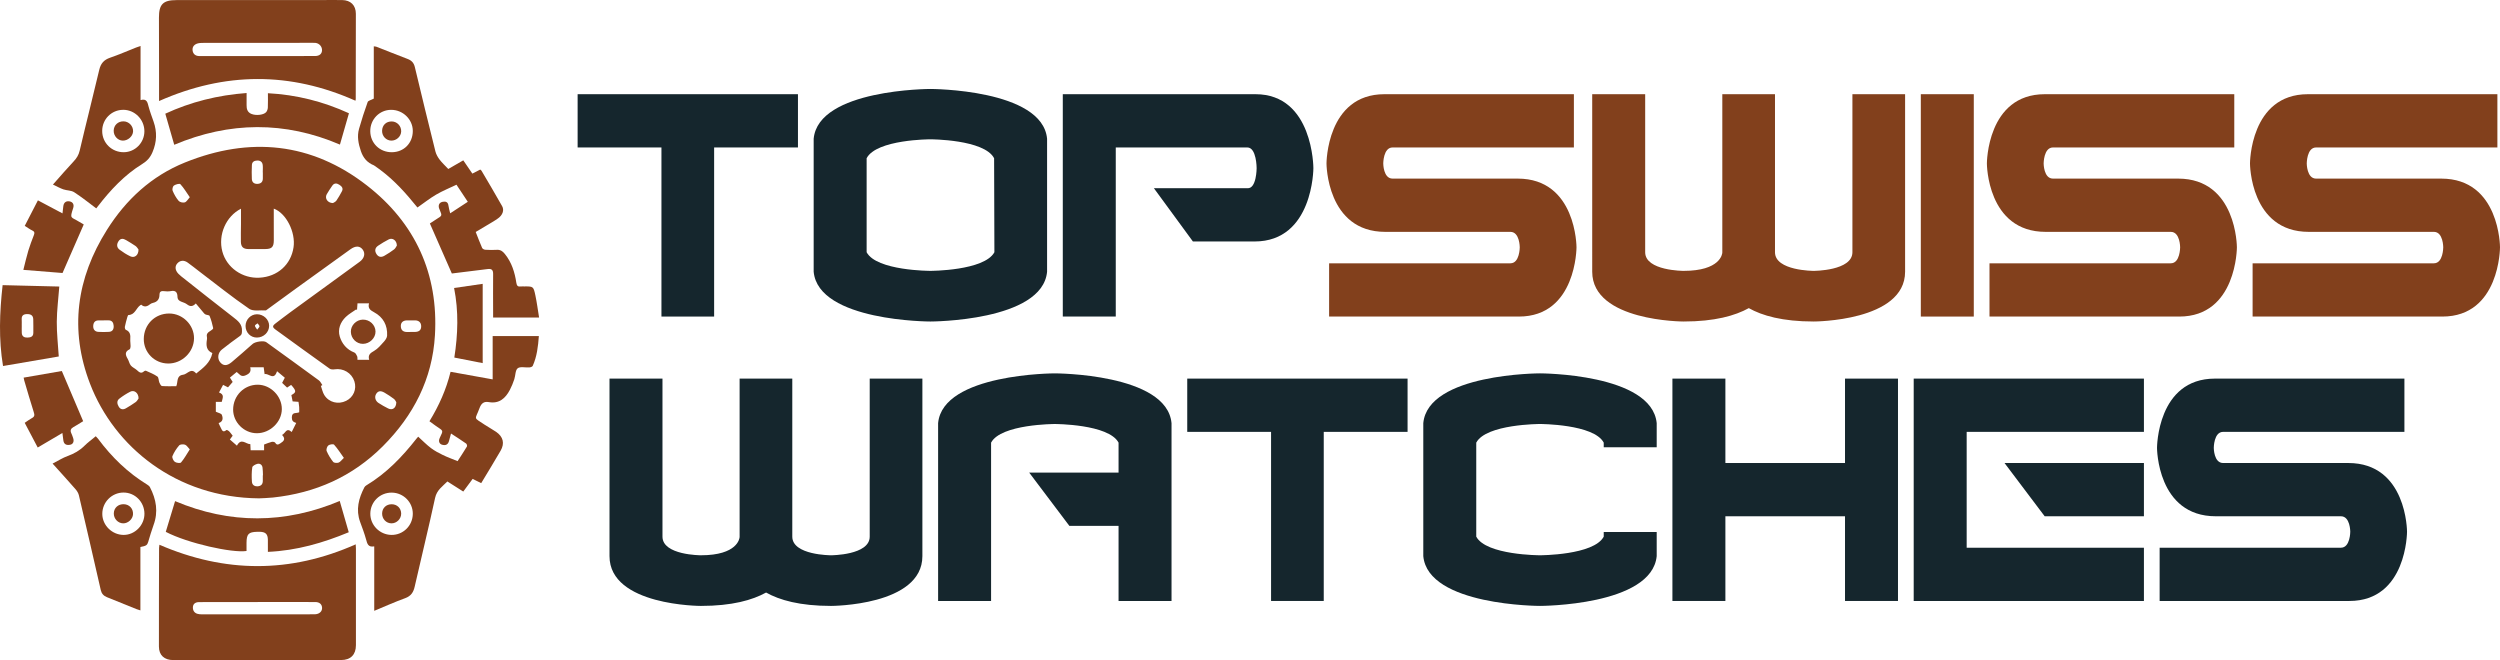 <?xml version="1.0" encoding="UTF-8"?> <svg xmlns="http://www.w3.org/2000/svg" id="Layer_2" data-name="Layer 2" viewBox="0 0 3355.59 885.98"><defs><style> .cls-1 { fill: #82401c; } .cls-1, .cls-2 { stroke-width: 0px; } .cls-2 { fill: #15262d; } </style></defs><g id="Layer_1-2" data-name="Layer 1"><g><path class="cls-1" d="M347.61,668.9c-111.1-.91-194.21-69.18-226.74-153.78-27.86-72.47-18.27-141.59,22.68-206.61,25.6-40.64,59.83-72.31,104.74-90.43,86.95-35.09,169.91-26.99,244.32,30.93,64.67,50.34,96.02,118.44,91.18,201.03-3.43,58.54-28.75,107.66-69.96,148.93-40.82,40.87-90.47,62.74-147.48,68.83-6.99.75-14.05.84-18.74,1.1ZM432.72,516.85c-.67.4-1.34.79-2.01,1.19,1.49,4.11,2.33,8.62,4.59,12.24,6.22,9.96,18.72,12.99,29.33,7.74,9.87-4.89,14.42-15.7,11.03-26.23-3.61-11.21-14.94-17.92-26.63-16.06-2.11.34-4.94.26-6.54-.88-24.27-17.32-48.39-34.83-72.52-52.35-4.54-3.3-4.54-5.03-.16-8.38,6.61-5.06,13.22-10.15,19.94-15.06,30.97-22.59,61.99-45.11,92.98-67.67,6.3-4.59,7.95-11.09,4.19-16.27-3.88-5.35-9.78-5.42-16.55-.53-24.16,17.47-48.4,34.83-72.56,52.29-13.65,9.86-27.22,19.84-40.83,29.76-7.61-.56-17.06,1.57-22.5-2.16-23.03-15.8-44.87-33.34-67.14-50.26-5.16-3.92-10.18-8.04-15.46-11.79-5.09-3.62-10.26-3.03-13.95,1.18-3.48,3.95-2.91,9.29,1.53,13.88,1.16,1.19,2.39,2.33,3.7,3.36,23.26,18.34,46.43,36.79,69.88,54.88,6.41,4.94,12.24,9.43,11.74,18.72-.15,2.81-.06,4.62-2.61,6.44-8.29,5.91-16.48,11.99-24.43,18.34-5.43,4.34-6.24,12.05-2.33,16.89,4.12,5.11,9.15,5.33,15.52,0,9.51-7.96,18.78-16.2,28.07-24.41,3.59-3.17,14.99-4.88,18.42-2.4,23.56,17.03,47.13,34.04,70.57,51.23,2.03,1.49,3.16,4.2,4.7,6.34ZM189.51,408.95c-.63.37-.96.53-1.26.74-5.64,3.91-7.03,12.96-15.87,13.15-.53.01-1.2,1.75-1.49,2.78-1.2,4.27-2.44,8.53-3.29,12.87-.25,1.3.34,3.79,1.2,4.13,6.02,2.46,6.45,7.18,6.06,12.65-.22,3.11.46,6.27.41,9.41-.02,1.44-.44,3.72-1.36,4.17-6.88,3.27-5.56,7.71-2.5,12.88,1.67,2.81,2.19,6.42,4.21,8.87,2.08,2.52,5.54,3.85,8.03,6.11,3.04,2.77,5.73,5.45,9.77,1.56.56-.54,1.91-.89,2.56-.6,5.19,2.38,10.65,4.45,15.26,7.7,1.86,1.31,1.55,5.44,2.67,8.11.75,1.79,2.18,4.55,3.47,4.65,6.41.48,12.87.22,19.25.22,2.49-5.94-.18-14.19,9.2-15.39,5.85-.75,10.6-10.03,17.5-1.63,9.38-7.56,18.99-14.34,21.71-27.48-8.07-3.33-8.55-10.18-7.35-17.74.2-1.27.32-2.64.05-3.87-.88-4.01,1.16-6.13,4.38-7.94,1.64-.92,4.23-2.88,4.03-3.88-1.15-5.59-2.72-11.14-4.86-16.42-.5-1.24-3.9-1.09-5.7-2.07-1.37-.75-2.37-2.23-3.44-3.48-3.06-3.6-6.07-7.24-9.34-11.16-4.13,4.45-7.7,4.34-11.74,1.23-2.14-1.65-4.91-2.58-7.5-3.53-3.27-1.19-5.28-2.99-5.37-6.77-.13-5.66-2.36-8.86-8.89-7.52-3.2.66-6.67.38-9.97.04-3.68-.37-5.29,1.4-5.29,4.62,0,6.21-2.83,9.86-8.89,11.2-1.4.31-2.85,1.02-3.97,1.93-3.9,3.17-7.8,3.98-11.66.44ZM289.7,539.37v13.26c3.23,1.57,7.25,2.22,8.04,4.18,1.69,4.16,1.94,9.08-4.31,11.05,1.03,2.26,1.74,4.15,2.72,5.89,1.68,2.99,2.6,7.82,7.78,3.47.45-.38,2.65.69,3.53,1.59,1.79,1.82,3.24,3.99,4.85,6.03-1.22,1.65-2.3,3.09-3.77,5.08,3.12,2.72,6.09,5.32,9.48,8.28,5.8-11.03,11.99-1.92,18-2.05.14,3.11.25,5.48.38,8.23h18.08v-7.71c3.69-1.33,6.89-2.77,10.25-3.58,1.43-.34,4.03.12,4.63,1.11,2.33,3.81,4.36,2.48,7.21.69,4.56-2.86,7.11-5.85,2.04-11.09,4.53-2.01,5.54-10.59,12.95-3.96,2.07-4.15,3.9-7.82,6.05-12.13-4.32-1.33-6-3.18-5.9-7.63.17-7.62,6.47-4.81,9.9-6.75,0-2.48.12-4.7-.03-6.89-.17-2.34-.61-4.66-.94-7.1-2.83-.2-5.18-.37-7.86-.57-.58-2.96-1.14-5.8-1.67-8.49,6.9-3.76,6.82-5.61-.33-13.66-1.74,1.16-3.52,2.35-5.42,3.62-2.29-2.18-4.4-4.19-6.67-6.34,1.19-2.28,2.28-4.37,3.61-6.93-3.24-2.71-6.4-5.34-10.44-8.72-4.26,13.28-11.1,2.37-16.69,3.91-.49-3.68-.88-6.53-1.24-9.24h-18.04c1.31,5.94-.63,8.4-6.14,10.83-6.55,2.9-8.41-1.92-12.02-4.48-3.2,2.65-6.14,5.09-9.11,7.54,1.51,2.39,2.76,4.36,3.7,5.85-2.33,2.69-4.35,5.02-6.26,7.24-2.38-1.2-4.31-2.16-6.62-3.33-1.87,3.49-3.56,6.65-5.46,10.22,7.73,2.7,4.73,7.66,3.66,12.59h-7.94ZM323.47,280.13c-20.3,10.27-30.95,35.18-25.05,57.4,5.75,21.65,26.81,36.5,49.93,35.2,24.14-1.36,42.18-17.46,45.65-40.77,3.02-20.29-9.92-45.95-26.53-51.94,0,2.72,0,5.29,0,7.87.02,11.66.13,23.33.03,34.99-.07,8.64-2.82,11.33-11.25,11.39-7.59.06-15.18.09-22.77.03-6.85-.05-9.97-2.82-10.15-9.64-.2-7.95.1-15.92.13-23.88.03-6.78,0-13.57,0-20.66ZM495.31,407.17h-15.46c-.24,3.29-.45,6.18-.66,9.08-.34-.34-.67-.68-1.01-1.02-4.74,3.37-9.96,6.24-14.1,10.23-7.36,7.09-10.92,16.64-8.05,26.22,2.88,9.57,9.32,17.56,19.54,21.46,1.68.64,2.9,3.12,3.78,5,.63,1.35.33,3.14.45,4.79h15.71c-1.9-6.69,1.65-9.09,6.62-11.95,5.09-2.92,9.13-7.87,13.17-12.34,2.01-2.23,4.15-5.31,4.29-8.1.71-13.97-5.27-24.87-17.53-31.46-5.08-2.73-8.54-5.21-6.76-11.89ZM185.98,534.8c.07-7.31-5.77-11.72-10.93-9.15-5.24,2.61-10.24,5.87-14.87,9.45-3.92,3.03-2.9,7.38-.66,10.98,2.34,3.76,5.96,4.08,9.65,1.87,4.42-2.65,8.9-5.26,13.04-8.32,1.89-1.4,3.02-3.83,3.78-4.84ZM532.69,329.58c-.1-6.9-5.84-10.81-10.88-8.27-4.92,2.48-9.65,5.39-14.24,8.45-4.36,2.92-4.98,7.07-2.12,11.42,2.81,4.26,6.63,4.37,10.59,2.05,4.45-2.6,8.86-5.33,12.93-8.46,1.87-1.44,2.89-3.99,3.72-5.19ZM185.89,334.88c-.83-1.01-2.06-3.34-3.98-4.71-4.04-2.9-8.44-5.29-12.69-7.89-3.81-2.33-7.46-2.6-10.15,1.51-2.65,4.05-2.58,8.38,1.45,11.37,4.56,3.39,9.43,6.55,14.57,8.94,5.56,2.58,10.94-1.61,10.8-9.21ZM531.94,539.88c-.57-.83-1.5-3.14-3.21-4.45-3.94-3.03-8.16-5.73-12.44-8.27-5.34-3.18-8.91-2.53-11.46,1.67-2.37,3.91-1.19,9.13,3.19,12.01,4.15,2.73,8.52,5.18,12.97,7.4,5.73,2.86,10.83-.45,10.95-8.37ZM352.79,231.32s-.07,0-.1,0c0-3.32.32-6.68-.08-9.95-.51-4.08-3.28-6.05-7.37-5.91-3.94.13-6.97,1.71-7.13,6.08-.23,6.26-.42,12.55-.07,18.8.26,4.61,3.37,6.79,7.99,6.43,4.35-.33,6.72-2.69,6.76-7.15.03-2.77,0-5.53,0-8.3ZM352.75,637.96h.22c-.18-3.51-.1-7.04-.62-10.49-.56-3.7-3.48-5.68-6.82-4.89-2.63.63-6.62,2.74-6.91,4.67-.97,6.32-.9,12.88-.49,19.31.27,4.17,3.25,6.47,7.69,6.18,4.36-.29,6.81-2.54,6.92-7.02.06-2.59.01-5.17.01-7.76ZM254.74,603.19c-2.55-2.65-4.13-5.52-6.43-6.32-2.33-.8-6.53-.55-7.87,1-3.67,4.25-6.86,9.18-9,14.36-.79,1.9,1.21,6.22,3.21,7.66,2.06,1.49,7.24,2.14,8.34.85,4.31-5.07,7.55-11.06,11.74-17.55ZM139.35,430v.07c-2.4,0-4.8,0-7.19,0-4.99.02-6.88,3.29-7.04,7.52-.16,4.38,2.09,7.57,6.76,7.86,4.77.3,9.6.27,14.37-.01,4.89-.29,6.62-3.78,6.32-8.08-.29-4.17-2.05-7.52-7.14-7.37-2.03.06-4.06,0-6.09,0ZM551.26,430.02c-1.67,0-3.33-.02-5,0-5.25.09-8.23,2.77-8.26,7.4-.04,5.32,2.69,8.12,8.16,8.2,3.7.06,7.4.03,11.1-.1,5.54-.19,8.11-2.67,8.07-7.65-.04-4.79-2.95-7.7-7.97-7.86-2.03-.06-4.07-.01-6.11,0ZM254.75,264.72c-4.5-6.47-8.03-12.48-12.64-17.5-1.09-1.19-6.32.23-8.7,1.84-1.53,1.04-2.48,5.1-1.7,6.97,2.05,4.85,4.71,9.65,8.12,13.62,1.56,1.81,5.79,2.73,8.2,2.01,2.4-.72,4.03-4,6.71-6.94ZM446.9,272.57c.96-.65,3.38-1.55,4.62-3.29,2.76-3.89,5-8.16,7.33-12.34,2.45-4.4-.41-7.02-3.6-9.08-3.26-2.1-6.72-2.34-9.24,1.33-2.61,3.79-5.21,7.62-7.47,11.62-2.95,5.22,1.03,11.68,8.37,11.75ZM461.55,614.58c-4.65-6.47-8.42-12.49-13.11-17.69-1.07-1.19-6.01-.45-7.81,1.04-1.73,1.42-3,5.53-2.18,7.49,2.19,5.19,5.25,10.16,8.77,14.56,1.15,1.43,5.14,1.73,7.25.95,2.37-.87,4.08-3.54,7.07-6.36Z"></path><path class="cls-1" d="M477.45,730.62c.13,2.6.29,4.21.29,5.82.01,43.17.02,86.34,0,129.51,0,12.8-7.07,19.97-19.95,19.98-75.04.05-150.07.07-225.11.05-12.11,0-19.34-6.5-19.37-18.11-.09-44.09.1-88.19.2-132.28,0-1.25.25-2.5.46-4.42,87.85,38.02,175.5,38.58,263.46-.54ZM345.94,808.06v.06c-22.78,0-45.56,0-68.34,0-3.7,0-7.41-.06-11.11.09-4.23.17-7.31,2.34-7.57,6.61-.25,4.1,1.56,7.68,5.89,9.02,1.9.59,4,.75,6.01.75,41.85.03,83.71,0,125.56,0,7.78,0,15.56-.03,23.33-.06,1.48,0,2.98.06,4.43-.14,5.24-.72,8.43-4.21,8.16-8.76-.28-4.68-3.57-7.54-9.15-7.55-25.74-.05-51.48-.02-77.23-.02Z"></path><path class="cls-1" d="M213.49,135.63c0-11.98.01-23.08,0-34.18-.04-25.94-.09-51.87-.14-77.81-.04-17.88,5.5-23.5,23.58-23.52,63.73-.04,127.46-.01,191.18-.02,10.37,0,20.75-.21,31.12-.03,11.45.19,18.41,6.98,18.43,18.47.08,38.16-.08,76.32-.16,114.49,0,.54-.19,1.08-.39,2.16-87.52-38.96-175.04-38.8-263.63.44ZM345.28,75.26c12.23,0,24.46,0,36.7,0,13.72,0,27.43.07,41.14-.08,5.76-.06,8.95-2.99,9.11-7.63.17-4.95-3.55-9.28-8.62-9.96-1.1-.15-2.22-.11-3.33-.11-49.11.02-98.23.04-147.34.1-2.57,0-5.26.05-7.7.75-4.59,1.31-7.38,4.6-6.72,9.48.61,4.49,3.61,7.17,8.36,7.41,1.11.06,2.22.05,3.34.05,25.02,0,50.04,0,75.06,0Z"></path><path class="cls-1" d="M561.28,586.1c5.8,5.25,11.1,10.72,17.1,15.27,4.91,3.72,10.49,6.66,16.06,9.36,6.09,2.96,12.5,5.26,19.76,8.25,3.89-6.02,8.36-12.73,12.52-19.64.52-.86-.16-3.36-1.06-3.99-6.35-4.46-12.9-8.62-20.3-13.47-1.05,3.88-1.93,6.97-2.71,10.08-1.17,4.63-4.39,6.39-9.23,4.99-3.76-1.09-5.24-4.78-3.25-8.98,5.28-11.15,5.08-9.16-5.05-16.2-2.87-1.99-5.64-4.11-8.7-6.35,12.75-20.82,22.51-42.49,28.34-66.37,18.53,3.34,36.96,6.65,56.51,10.17v-58.11h62c-1.04,13.87-2.55,27.34-8.21,39.97-.52,1.17-2.92,1.97-4.51,2.09-5.34.4-12.2-1.52-15.65,1.13-3.33,2.56-2.91,9.76-4.6,14.76-1.65,4.88-3.55,9.74-5.95,14.28-5.95,11.25-14.24,18.86-28.26,16.37-6.8-1.21-10.2,1.9-12.54,8.28-5.95,16.2-8.73,11.53,6.83,21.99,5.07,3.4,10.52,6.23,15.55,9.69,9.5,6.55,11.73,15.39,5.99,25.33-8.4,14.55-17.24,28.85-26.03,43.49-4.16-2.06-7.61-3.76-11.5-5.68-4.02,5.43-8.06,10.87-12.58,16.97-6.98-4.44-13.92-8.85-21.33-13.56-6.32,6.52-14.16,11.36-16.49,22.11-8.6,39.78-18.37,79.32-27.37,119.02-1.74,7.7-5,12.71-12.82,15.55-13.67,4.95-26.96,10.96-41.49,16.97v-86.52c-8.21,1.51-9.38-3.56-10.91-9.17-2.19-8.02-5.18-15.83-8.04-23.65-6.01-16.5-1.93-31.72,5.74-46.48.56-1.07,1.66-2.01,2.73-2.65,26.79-16.11,48.01-38.2,67.11-62.56.67-.85,1.41-1.64,2.36-2.73ZM526.01,661.21c-15.93-.23-28.81,12.3-28.95,28.16-.13,15.42,12.53,28.3,28.13,28.61,15.83.32,28.73-12.3,28.89-28.27.16-15.45-12.47-28.27-28.07-28.5Z"></path><path class="cls-1" d="M638.51,311.37c2.93,7.41,5.57,14.48,8.61,21.38.55,1.24,2.71,2.38,4.2,2.47,5.17.32,10.39.44,15.55.1,4.89-.32,7.93,2.04,10.77,5.54,9.17,11.33,13.33,24.67,15.41,38.74.61,4.12,2.21,5.44,6.05,4.92,1.46-.2,2.96-.05,4.44-.06,12.19-.1,12.48-.16,15.06,12,2.06,9.67,3.3,19.52,4.98,29.75h-61.7c0-2.65,0-4.99,0-7.34-.02-17.05-.16-34.1.01-51.15.05-5.42-2.03-7.28-7.33-6.59-16.33,2.13-32.69,4.06-48.08,5.95-9.82-22.36-19.44-44.28-29.49-67.15,2.29-1.5,5.74-3.88,9.3-6.07,7.17-4.39,7.19-4.34,4.08-11.82-.5-1.19-1.12-2.39-1.34-3.64-.72-4.26,1.36-6.84,5.4-7.59,3.95-.73,6.89.33,7.48,5.09.4,3.21,1.41,6.35,2.35,10.4,8.24-5.38,15.6-10.19,23.64-15.44-5.13-7.74-9.99-15.05-15.21-22.94-9.34,4.48-18.62,8.23-27.18,13.23-8.59,5.02-16.46,11.27-25.19,17.36-1.72-2.06-3.73-4.39-5.67-6.78-15.26-18.78-32.08-35.92-52.28-49.49-.15-.1-.29-.25-.46-.31-8.94-3.55-14.38-9.87-17.52-19.14-3.36-9.94-5.34-19.79-2.46-29.93,3.43-12.1,7.3-24.09,11.57-35.91.68-1.87,4.49-2.61,8.21-4.61V62.19c1.79.26,2.7.23,3.47.53,13.97,5.46,27.88,11.06,41.9,16.39,5.28,2.01,8.36,5.15,9.73,10.9,9,37.8,18.22,75.54,27.62,113.24.98,3.91,3.18,7.76,5.64,11,3.34,4.39,7.49,8.17,11.63,12.57,6.58-3.79,13.11-7.55,20.13-11.6,4.01,5.85,8.04,11.73,12.2,17.8,3.64-1.88,7.06-3.64,10.57-5.45.69.64,1.38,1.03,1.73,1.62,9.27,15.81,18.67,31.55,27.65,47.52,3.02,5.37.73,11.89-5.42,16.34-5.08,3.68-10.65,6.7-16.03,9.96-4.57,2.77-9.18,5.46-14.08,8.37ZM525.86,204.32c16.24-.04,28.24-12.2,28.22-28.59-.03-15.41-13.14-28.25-28.91-28.31-15.77-.06-28.37,12.81-28.18,28.78.19,15.98,12.7,28.16,28.88,28.12Z"></path><path class="cls-1" d="M188.45,734.2v85.1c-2.16-.7-3.74-1.11-5.24-1.72-13.23-5.32-26.42-10.72-39.66-16.01-4.48-1.79-7.21-4.8-8.3-9.58-9.7-42.42-19.43-84.83-29.36-127.2-.7-3-2.61-6-4.68-8.36-9.71-11.12-19.66-22.01-30.62-34.19,7.68-3.93,13.69-7.8,20.25-10.17,8.55-3.09,16.04-7.28,22.51-13.71,4.57-4.54,9.84-8.36,15.19-12.82,1.18,1.3,2.35,2.39,3.29,3.66,18.22,24.46,39.73,45.37,65.86,61.34,1.38.84,2.86,1.99,3.57,3.37,8.47,16.28,11.44,33.06,4.84,50.87-2.75,7.42-4.88,15.07-7.19,22.65-1.32,4.32-2.61,5.3-10.47,6.78ZM165.73,661.11c-15.72.05-28.53,13.02-28.42,28.78.1,15.23,13.15,28.05,28.62,28.1,15.16.05,28.07-13.15,27.94-28.56-.13-15.74-12.68-28.36-28.13-28.31Z"></path><path class="cls-1" d="M71.07,247.72c9.8-11.03,18.53-21.26,27.74-31.04,4.02-4.27,6.74-8.51,8.14-14.49,8.48-36.22,17.74-72.26,26.27-108.47,2.01-8.52,6.26-13.42,14.5-16.24,11.72-4.01,23.1-9.01,34.63-13.57,1.84-.73,3.73-1.33,6.3-2.25v72.68c8.59-2.48,9.32,3.26,10.83,8.88,1.82,6.77,4.32,13.36,6.64,19.99,4.88,13.89,4.38,27.32-1.45,41.07-3.06,7.22-7.27,11.85-13.94,15.96-23.81,14.67-42.55,34.91-59.54,56.87-.67.86-1.34,1.72-2.01,2.57-9.94-7.39-19.42-15.1-29.62-21.67-3.99-2.57-9.75-2.22-14.49-3.84-4.37-1.49-8.44-3.84-14.01-6.45ZM165.32,147.4c-15.69.09-28.13,12.6-28.15,28.33-.03,16.07,12.81,28.72,29.01,28.58,15.27-.13,27.66-12.78,27.63-28.2-.03-15.78-12.95-28.8-28.48-28.72Z"></path><path class="cls-1" d="M233.87,194.33c-4-13.91-7.88-27.4-12-41.73,34.31-15.86,70.38-24.88,109.13-27.75,0,5.76.07,11.05-.02,16.34-.09,5.21,1.25,9.58,6.5,11.73,6.35,2.6,16.78,1.39,19.92-2.59,1.25-1.59,2.02-3.95,2.11-6,.27-6.08.1-12.17.1-19.21,38.34,2.03,74.3,11.15,108.76,26.91-4.11,14.28-8.03,27.91-12.09,42.05-73.79-31.62-148.21-31-222.42.26Z"></path><path class="cls-1" d="M456,672.43c4.11,14.25,8.03,27.87,12.1,41.97-34.48,14.32-69.95,24.63-108.53,26.34,0-5.72.09-11.02-.02-16.32-.16-7.52-3-10.33-10.48-10.62-1.29-.05-2.59-.03-3.89,0-11.6.32-14.16,2.96-14.28,14.72-.04,3.69,0,7.38,0,11.04-18.95,2.93-78.8-10.26-108.38-25.68,4.09-13.52,8.2-27.1,12.49-41.25,73.43,30.99,147.52,30.7,221.01-.21Z"></path><path class="cls-1" d="M78.88,478.47c-24.59,4.21-49.36,8.45-74.82,12.81-5.95-35.87-4.68-71.55-.55-108.55,25.62.63,51.01,1.25,76.08,1.87-1.26,16.57-3.26,31.98-3.37,47.41-.1,15.44,1.69,30.89,2.66,46.46ZM29.17,436.93h.04c0,3.32-.12,6.64.03,9.96.22,4.71,3.39,6.37,7.5,6.23,4.01-.13,7.97-.94,7.99-6.31.03-6.08.08-12.17-.09-18.25-.15-4.98-2.95-7.1-8.51-6.98-4.65.11-7.31,1.99-6.99,7.06.17,2.75.03,5.53.03,8.3Z"></path><path class="cls-1" d="M50.62,600.65c-5.94-11.27-11.61-22.02-17.46-33.12,3.69-2.46,6.6-4.71,9.79-6.43,3.52-1.89,3.6-4.04,2.45-7.65-4.56-14.26-8.68-28.66-12.94-43.02-.3-1.02-.43-2.08-.73-3.56,17.71-3.07,35.11-6.09,51.26-8.88,9.66,22.73,19.02,44.75,28.63,67.36-3.64,2.21-8.28,5.17-13.06,7.89-3.48,1.98-4.67,4.45-2.88,8.23,1.02,2.16,1.81,4.45,2.56,6.73,1.45,4.4-.18,7.95-3.9,8.72-5.45,1.13-8.63-.83-9.29-5.73-.42-3.08-.8-6.17-1.3-10.02-11.13,6.55-21.6,12.71-33.11,19.49Z"></path><path class="cls-1" d="M83.91,366.43c-16.33-1.31-33.83-2.71-52.57-4.21,2.26-8.87,4.17-17.41,6.67-25.77,2.11-7.08,4.82-13.99,7.47-20.9,1.1-2.86,1.1-4.69-2.12-6.17-3.16-1.45-5.99-3.62-10.15-6.22,5.77-11.19,11.56-22.41,17.67-34.25,11.14,5.91,21.68,11.5,32.99,17.5.41-3.58.74-6.6,1.1-9.61.57-4.9,3.64-7.31,8.28-6.53,4.54.77,6.56,4.27,4.94,9.15-4.86,14.63-2.92,11.47,7.59,17.98,2.49,1.54,5.07,2.96,6.62,3.86-9.5,21.73-18.79,42.98-28.48,65.17Z"></path><path class="cls-1" d="M609.5,386.56c13.1-1.9,25.34-3.68,38.38-5.58v106.42c-12.88-2.53-25.11-4.92-38.07-7.47,4.87-31.05,5.91-61.95-.3-93.37Z"></path><path class="cls-1" d="M329.58,437.52c-.02-8.51,6.92-15.65,15.27-15.71,8.81-.06,16.32,6.97,16.39,15.34.07,8.71-7.32,15.89-16.4,15.93-8.55.04-15.23-6.77-15.25-15.56ZM345.18,442.47c1.56-2.11,3.19-3.36,3.1-4.46-.11-1.4-1.63-2.68-2.55-4.01-1.26,1.03-3.41,1.97-3.53,3.12-.14,1.34,1.5,2.87,2.98,5.35Z"></path><path class="cls-1" d="M192.99,454.87c.17-19.35,14.99-34.12,34.19-34.07,18.09.05,33.4,15.39,33.25,33.32-.16,18.49-16.19,34.03-34.87,33.81-18.31-.22-32.73-14.85-32.57-33.06Z"></path><path class="cls-1" d="M344.7,581.5c-17.25-.06-31.91-14.77-31.78-31.9.14-18.57,14.72-33.25,33-33.23,17.32.03,32.46,15.35,32.37,32.77-.09,17.31-15.78,32.42-33.59,32.36Z"></path><path class="cls-1" d="M487.28,461.53c-8.77.11-16.1-7.1-16.34-16.07-.23-8.65,7.15-16.24,16.01-16.46,9.19-.23,16.97,7.07,17.08,16.01.1,8.65-7.76,16.4-16.75,16.51Z"></path><path class="cls-1" d="M525.74,676.82c7.27.03,12.63,5.29,12.73,12.49.1,7.05-5.96,13.18-13,13.14-7.14-.04-12.73-5.97-12.58-13.36.14-7.2,5.48-12.3,12.85-12.27Z"></path><path class="cls-1" d="M512.85,175.6c.14-7.63,5.52-12.77,13.16-12.59,7.14.17,12.76,6.29,12.47,13.56-.28,6.73-6.44,12.33-13.39,12.16-6.86-.16-12.37-6.07-12.24-13.14Z"></path><path class="cls-1" d="M166.26,676.76c7.4.27,12.61,5.95,12.29,13.41-.28,6.53-6.65,12.43-13.27,12.29-7-.15-12.72-6.31-12.52-13.5.2-7.33,5.89-12.47,13.5-12.19Z"></path><path class="cls-1" d="M152.6,175.46c.12-7.4,5.75-12.73,13.28-12.58,7.14.14,12.92,6.2,12.75,13.35-.16,6.59-6.88,12.66-13.86,12.51-6.71-.14-12.28-6.22-12.17-13.28Z"></path></g><g><path class="cls-2" d="M775.31,126.44h295.73v71.49h-112.51v226.97h-70.71v-226.97h-112.51v-71.49Z"></path><path class="cls-2" d="M1405.43,364.74c-6.25,66.8-156.65,66.8-156.65,66.8,0,0-150.4,0-156.65-66.8v-178.53c6.25-66.8,156.65-66.8,156.65-66.8,0,0,150.4,0,156.65,66.8v178.53ZM1334.33,212.38c-13.28-25.39-85.55-25.39-85.55-25.39,0,0-72.27,0-85.55,25.39v126.18c13.28,25,85.55,25,85.55,25,0,0,72.27,0,85.94-25l-.39-126.18Z"></path><path class="cls-2" d="M1683.97,324.11h-82.82l-52.35-71.49h125.4c12.5,1.17,12.5-26.96,12.5-26.96,0,0,0-27.74-12.5-27.74h-176.58v226.97h-71.1V126.44h258.61c77.74,0,77.74,99.23,77.74,99.23,0,0,0,98.45-78.91,98.45Z"></path><path class="cls-1" d="M1859.38,311.22c-78.91,0-78.91-91.8-78.91-91.8,0,0,0-92.98,77.74-92.98h254.32v71.49h-243.38c-12.5,0-12.5,21.49-12.5,21.49,0,0,0,20.31,12.5,20.31h167.98c78.91,0,78.91,92.19,78.91,92.19,0,0,0,92.98-77.35,92.98h-254.71v-71.49h243.38c12.5,0,12.5-21.49,12.5-21.49,0,0,0-20.7-12.5-20.7h-167.98Z"></path><path class="cls-1" d="M2557.09,126.44v238.3c0,66.8-122.67,66.8-122.67,66.8-41.8,0-69.15-7.81-87.12-17.97-18.36,10.16-45.71,17.97-87.51,17.97,0,0-122.67,0-122.67-66.8V126.44h71.1v212.13c0,25,51.57,25,51.57,25,49.22,0,51.96-22.66,51.96-24.61V126.44h70.71v212.13c0,25,51.96,25,51.96,25,0,0,51.96,0,51.96-25V126.44h70.71Z"></path><path class="cls-1" d="M2649.29,424.9h-71.1V126.44h71.1v298.46Z"></path><path class="cls-1" d="M2745.78,311.22c-78.91,0-78.91-91.8-78.91-91.8,0,0,0-92.98,77.74-92.98h254.32v71.49h-243.38c-12.5,0-12.5,21.49-12.5,21.49,0,0,0,20.31,12.5,20.31h167.98c78.91,0,78.91,92.19,78.91,92.19,0,0,0,92.98-77.35,92.98h-254.71v-71.49h243.38c12.5,0,12.5-21.49,12.5-21.49,0,0,0-20.7-12.5-20.7h-167.98Z"></path><path class="cls-1" d="M3098.93,311.22c-78.91,0-78.91-91.8-78.91-91.8,0,0,0-92.98,77.74-92.98h254.32v71.49h-243.38c-12.5,0-12.5,21.49-12.5,21.49,0,0,0,20.31,12.5,20.31h167.98c78.91,0,78.91,92.19,78.91,92.19,0,0,0,92.98-77.35,92.98h-254.71v-71.49h243.38c12.5,0,12.5-21.49,12.5-21.49,0,0,0-20.7-12.5-20.7h-167.98Z"></path></g><g><path class="cls-2" d="M1238.06,508.18v238.3c0,66.8-122.67,66.8-122.67,66.8-41.8,0-69.15-7.81-87.12-17.97-18.36,10.16-45.71,17.97-87.51,17.97,0,0-122.67,0-122.67-66.8v-238.3h71.1v212.13c0,25,51.57,25,51.57,25,49.22,0,51.96-22.66,51.96-24.61v-212.52h70.71v212.13c0,25,51.96,25,51.96,25,0,0,51.96,0,51.96-25v-212.13h70.71Z"></path><path class="cls-2" d="M1572.47,567.95v238.69h-71.1v-100.79h-66.02l-53.91-71.49h119.93v-40.24c-13.28-25-85.55-25-85.55-25,0,0-72.27,0-85.55,25v212.52h-71.1v-238.69c6.25-66.8,156.65-66.8,156.65-66.8,0,0,150.4,0,156.65,66.8Z"></path><path class="cls-2" d="M1593.56,508.18h295.73v71.49h-112.51v226.97h-70.71v-226.97h-112.51v-71.49Z"></path><path class="cls-2" d="M1981.48,720.3c13.28,25,85.55,25,85.55,25,0,0,72.27,0,85.55-25v-6.25h71.1v32.42c-6.64,66.8-156.65,66.8-156.65,66.8,0,0-150.4,0-156.65-66.8v-178.53c6.25-66.8,156.65-66.8,156.65-66.8,0,0,150.01,0,156.65,66.8v32.42h-71.1v-6.25c-13.28-25-85.55-25-85.55-25,0,0-72.27,0-85.55,25v126.18Z"></path><path class="cls-2" d="M2315.88,806.64h-71.1v-298.46h71.1v113.29h160.56v-113.29h71.1v298.46h-71.1v-113.68h-160.56v113.68Z"></path><path class="cls-2" d="M2568.64,806.64v-298.46h309.01v71.49h-237.91v155.48h237.91v71.49h-309.01ZM2690.53,621.47h187.12v71.49h-133.21l-53.91-71.49Z"></path><path class="cls-2" d="M2974.14,692.96c-78.91,0-78.91-91.8-78.91-91.8,0,0,0-92.98,77.74-92.98h254.32v71.49h-243.38c-12.5,0-12.5,21.49-12.5,21.49,0,0,0,20.31,12.5,20.31h167.98c78.91,0,78.91,92.19,78.91,92.19,0,0,0,92.98-77.35,92.98h-254.71v-71.49h243.38c12.5,0,12.5-21.49,12.5-21.49,0,0,0-20.7-12.5-20.7h-167.98Z"></path></g></g></svg> 